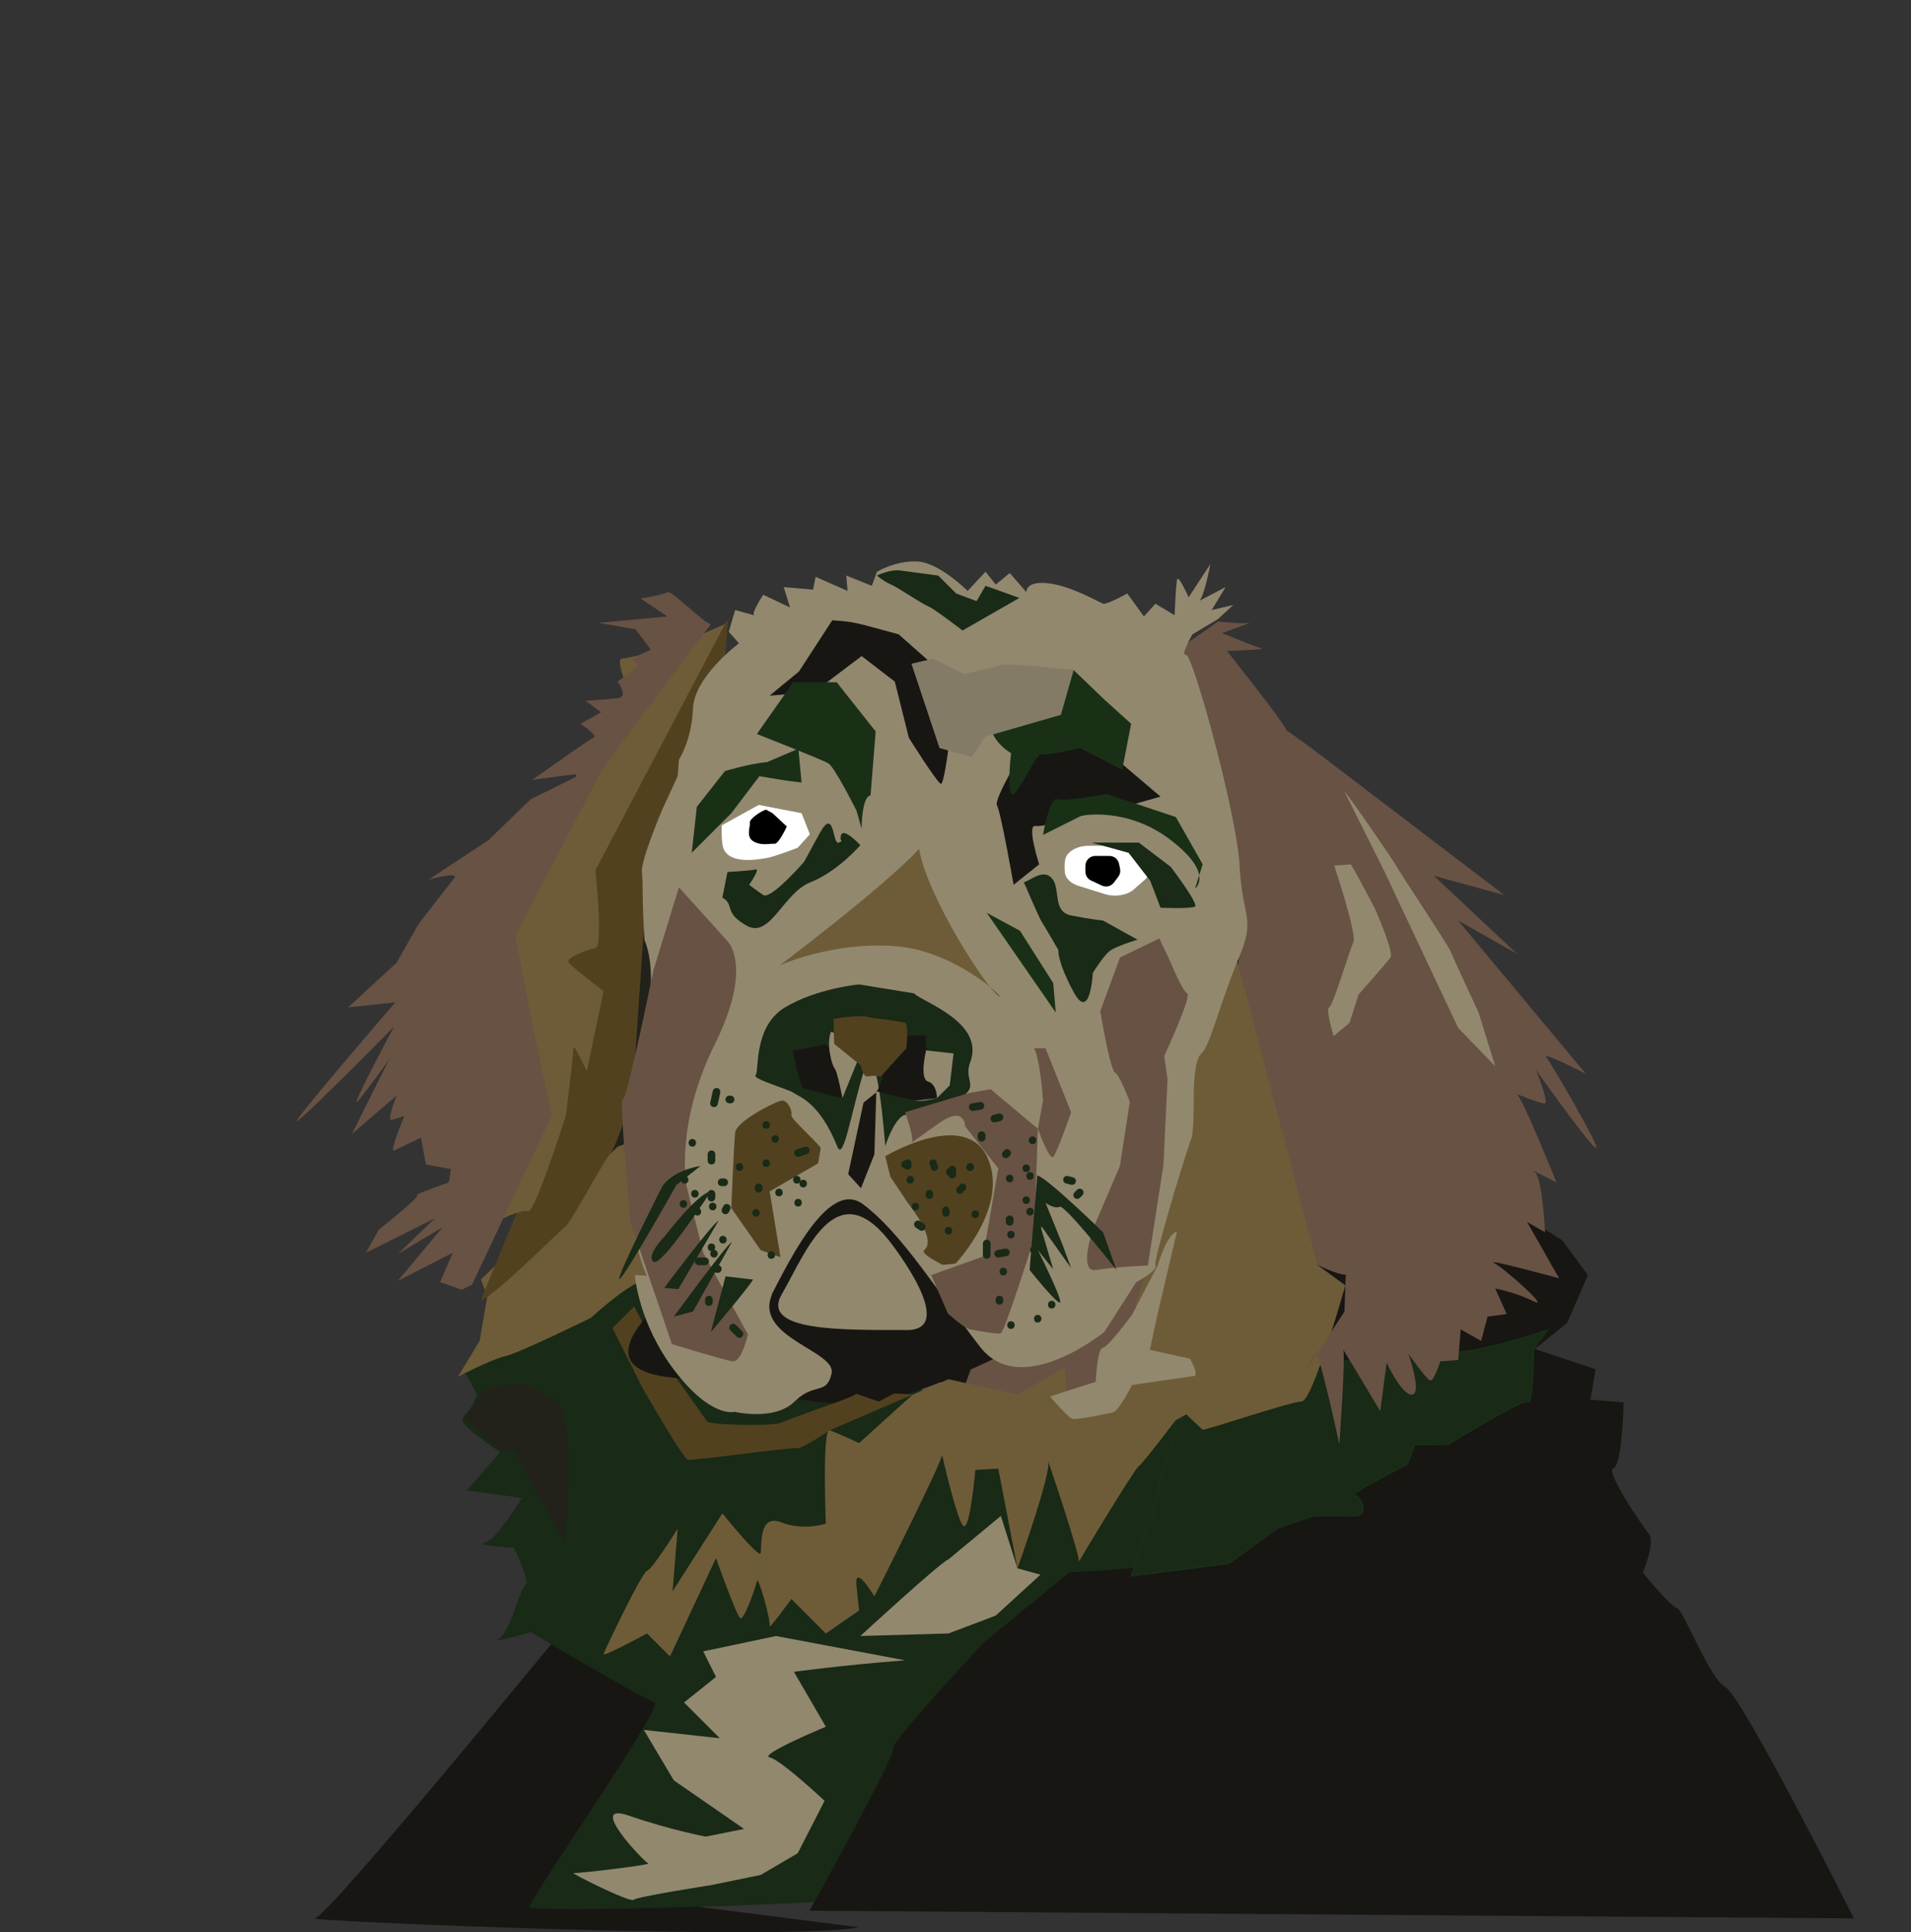 <svg xmlns="http://www.w3.org/2000/svg" id="Mobbellines" viewBox="0 0 1496 1512.33"><rect x="0" y="0" width="1496" height="1512.33" fill="#333333" stroke="none"/><polygon points="742 1028 717.5 1038.5 724.5 1077.5 784.5 1110.5 846.5 1081.5 888.5 1020.5 905.5 990.5 733.5 1026.5 742 1028" fill="#22221b"></polygon><polygon points="440.19 954.5 518.5 928.5 584.5 724.5 518.5 633.5 440.19 954.5" fill="#22221b"></polygon><path d="M672.5,1508.5c-57,11-437-5-426-7s191-222,191-222l75,52s14,51,10,53-92,93-92,93l242,31Z" fill="#171613"></path><path d="M651.5,1487.5c-18,3-236,10-237,5s106-158,98-160-97-55-97-55c0,0-34,10-25,5s17-41,21-42-9-29-9-29c0,0-32-2-23-4s29-35,29-35l-43-6,26-30s-34-22-29-26,11-19,11-19l-10.5-19.5,138-80,32,63s42.5,48.5,47,47,89.5-42.5,89.5-42.5l86,4,239,61-191,308-152,55Z" fill="#192a17"></path><path d="M964.5,737l-47,134s-13,153-16,157-13,26-5,28,26,7,26,7c0,0,0,151-3,158s-82,10-82,10l-67,55s-74,79-71,83-65,126-65,126l816,6s-87-173-100-180-33-61-38-62-27-28-27-28c0,0,10-24,5-30s-35-50-28-52,8-51,8-51l-26-2,4-24-48-16,26-21,16-37-20-27-24-15s-237-213-234-219Z" fill="#171613" stroke="#171613" stroke-miterlimit="10"></path><path d="M505.5,1003.5c-7-5-43,28-43,28,0,0-57,28-67,30s-37,16-37,16l17-28,6-35-5-13,107-104,25-9,3,99-6,16Z" fill="#6e5c38"></path><path d="M677,1076l-75-16-22-48s-131-199,26.5-14.5,359.5-188.5,355.5-32.5-53.49,140.61-58,143c-34.54,18.28-229.3-30.66-227-32Z" fill="#685244"></path><path d="M570,1081c6,2,30,10,37,11s52,11,81,5c38.99-8.07,91-34,91-34l-34-45-71.5-86.5-96.5,29.5-7,120Z" fill="#171613"></path><path d="M971.5,737.5l-16,118s-9,61,16,91,76,53,82,51,38-37,38-37c0,0,22-46,1-63s-77-90-65-103,22-54,22-54l-27-73,15,8-10-20,13,2-25-39-26-54s20,13,17,6-46-61-46-61c0,0,31-1,27-2s-31-12-31-12c0,0,26-9,21-8s-24-1-24-1l-30,21,48,230Z" fill="#685244"></path><path d="M376.43,1017.5c10.19-2,61.13-54,65.76-57s31.49-54,35.2-57,16.67-41,17.6-47,12.97-190,12.97-190l58.35-135,3.7-47-194.5,263s59.28,129,57.42,133-56.5,137-56.5,137Z" fill="#52411f"></path><path d="M479.5,1039.5l23,46s32,56,36,57,81-10,85-9,26-14,26-14l65-28s-41-3-45,0-52,19-58,22-56,2-58-1-39-55-39-55l-18-35-17,17Z" fill="#52411f"></path><path d="M567.5,488.5l-101.33,192.5s6.17,60.12,0,61.06-24.01,7.94-21.09,11.44,27.4,22.25,27.4,22.25l-13.1,62.75s-10.75-23.5-10.57-18-5.82,52.5-5.82,52.5c0,0-24.41,77.2-29.7,75.1s-25.94,8.65-25.94,8.65l35.04-104.25-31.05-104.5,18.95-62.88,38.51-65.62s5.18-28.5,5.68-28,30.27-25.25,30.27-25.25l-15.27-17.75,25-2s-13.72-30.5-7.61-31,33.11-7.5,33.61-7,47-20,47-20Z" fill="#6e5c38"></path><path d="M1200.5,1056s-.64,44-4.07,41-62.85,33.5-62.85,33.5c0,0-26.3,.5-25.94,0s-6.06,15.58-6.06,15.58c0,0-46.58,23.92-41.58,23.92s13.25,17-.38,16.5-31.79,.01-31.79,.01l-27.83,9.49-37.94,27.68-76.56,9.82s15.76-46.5,16.63-47,9.87-48.5,12.87-49.5,5-25,5-25c0,0,34.12-13.19,42.06-13.09s84.86-32.84,89.9-33.37,71.21-18.53,80.62-9.53,78.81-15,78.81-15l-10.89,15Z" fill="#192a17" stroke="#193017" stroke-miterlimit="10"></path><path d="M648.99,928.02s-303.56,169.98-66.78,149.48l236.78-20.5-132.5-128.98h-37.51Z" fill="#171613"></path><path d="M1031.19,990l22.01,16.04s-25.5,90.96-34.35,90.96-75.85,23-77.35,22-28.5-27-28.5-27c0,0-25-72-24.5-71.5s31.05-86.5,31.78-90.5,9.58-77.5,9.58-77.5l34.64-115.5,66.69,253Z" fill="#6e5c38"></path><polygon points="639 1050.5 648.99 1083.66 688 1097 724.5 1077.5 754 1088.01 770.63 1042.5 735.11 1006.04 733.5 1047.54 639 1050.5" fill="#171613"></polygon><path d="M675.5,942.5c31,23,60,71,92,112s97-12,97-12l25-39s17-9,15-13,26-95,28-99,2-28,2-28c0,0-1-33,6-39s15-41,29-74,3-31,1-72-37-167-42-166,5-16,5-16l20-12,12-11-17,4,11-18s-25,13-21,11,9-29,9-29l-17,26s-8-18-9-14-2,28-2,28l-15-9-9,10-13-18s-16,9-19,8-25-14-43-16-17,7-17,7l-13-15-11,9-8-10-14,15s-22-22-39-23-32,8-32,8l-4,11-20-8,1,12-25-11-2,10-23-2,5,16-21-10s-10,15-7,16-15-4-15-4l-5,17,8,9s-35,26-36,51-11,40-11,40l-1,13-12,26s-17,40-16,49,0,21,2,53c17,41-14,123-14,123,0,0,1,43,6,101s49,94,49,94c0,0,31,10,47-18s52-116,83-93Z" fill="#92886e"></path><path d="M627.5,636.5l-33.5-6.5-29,16s-.55,13.83,1.5,18.5c5.5,12.5,28,8,34,7s24-8,24-8l9.5-10.5-6.5-16.5Z" fill="#fff"></path><path d="M833.78,673.1c-.52,3.28-.45,6.72-.18,9.67,.42,4.58,4.51,8.64,10.7,10.58l20.71,6.48c7.95,2.49,17.41,.91,22.7-3.78l8.52-7.55c3.21-2.84,4.44-6.47,3.4-9.97l-1.94-6.5c-1.74-5.83-9.37-10.03-18.24-10.03h-27.18c-9.48,0-17.49,4.78-18.49,11.1Z" fill="#fff"></path><path d="M908.5,623.5l-53-45s-51-1-52,3-26,44-23,49,13,62,13,62l20-16s-10-31-3-30,36-8,36-8l35.5-7.5,26.5-7.5Z" fill="#171613"></path><path d="M715.5,777.5c7,7,55.77,22.61,44,54-6,16,11,19-15,32s-20,9-35,9c-8.6,0-16.5,24.5-16.5,24.5,0,0-6.5-91.5-16.5-59.5s-16.12,72.21-21,60c-14-35-30-39-34-42s-33-11-30-14-2-38,23-53,58-18,58-18l43,7Z" fill="#192a17"></path><path d="M866.5,621.5l54,18,21,37-6,19s15.5-11.5-19-38-70-19-70-19l-30,15s5-30,11-28,39-4,39-4Z" fill="#193017"></path><polygon points="676 863 664 919 674 930 684.5 903.5 686 855 676 863" fill="#171613"></polygon><path d="M977.5,556.5c3-6,53,32,53,32l46,35,101,77-55-15,65,61-46-26,100,120s-35-18-31-13,42,70,39,71-47-61-47-61c0,0,10,25,7,26s-26-9-22-7,31,69,31,69c0,0-23-12-17-8s8,47,8,47l-14-8,25,44s-59-16-51-12,45,37,31,30-30-10-30-10l9,20-15,2-5,19-16-9-2,24-14,1s-5,16-8,15-17-21-17-21c0,0,11,31,3,32s-20-25-20-25l-5,38s-31-52-29-48-3,74-3,74c0,0-16-75-19-71s-11,19-11,19l34-52,1-29s-79-435-76-441Z" fill="#685244"></path><path d="M646.5,817.5l-26,5s6,28,8,29,31,8,31,8c0,0,12-29,8-28s-21-14-21-14Z" fill="#171613"></path><path d="M709.5,820.5l37,4-3,25-10,10s-11,3-17,2-25-18-19-19,12-22,12-22Z" fill="#92886e"></path><path d="M651,1075c-4,17.5-13.23,6.5-29,22s-47,8-47,8c0,0-17.95,5.5-46.73-32s-31.27-75-31.27-75c0,0,111.02,5.78,107,16-13,33,51,43.5,47,61Z" fill="#92886e"></path><path d="M758.5,855.5l17-3,37,31-3,86s-23,73-26,74-19-2-24-3-17.5-12.5-17.5-12.5l-13-30,40.5-14.5,12-69-26-33s0-17-21-2-24,17-21,15-5-24-5-24l50-15Z" fill="#685244"></path><path d="M719.5,664.5c6.5,37.5,52.5,108.5,62,115s-31.5-35.5-81-39-90,15-90,15c0,0,80.5-60.5,109-91Z" fill="#6e5c38"></path><path d="M651.5,485.5c17.99,1.2,17.79,1.75,52,11l34,30,7,43s-5,45-8,44-25-36-25-36l-11-44-26-20-37,28-35,3,23-19,26-40Z" fill="#171613"></path><path d="M681.5,622.5l4-50-30.5-38.5h-34l-28.5,40.5s51,20,56,23,22,37,22,37l4,14s0-25,7-26Z" fill="#193017"></path><path d="M531.5,694.5l3.17,3.51,33.83,37.49s22.5,18.5-9,82-22,111-22,111l13,52,35,64s-5,22-12,21-47.5-13.5-47.5-13.5l-32.5-95.5s-9-98-6-96,24-101,24-101l20-65Z" fill="#685244"></path><path d="M578.5,486.5l-13-7,13,7Z" fill="#ccc"></path><path d="M642.5,898.5c-4-6-24-23-23-26s-3-12-8-11-35,16-36,25-3,59-3,59l23,33,15.5,5.5-8.5-51.5,38-22,2-12Z" fill="#52411f"></path><path d="M920,1112s-24.5,32.5-28.5,35.5-49,78-47,75-27-88-24-79-24,84-24,84l-15-78-18,1s-4,46-9,44-18-60-17-56-53,111-53,111c0,0-16-27-14-8l2,19h0l-26,18-27-27s-18,25-17,21-9-40-10-35-10,31-13,29-19-47-19-47l-36,77-18-18s-35,19-34,16,30-64,34-65,24-33,24-33l-4,49,39-61s29,36,30,31-2-31,16-24,35,1,35,1c0,0-3-75,3-73s23,10,23,10l42-38,28-12,54,12,37-21s1,35,8,34,28-5,27-9,17-21,17-21l43-12,8,41s-17,8-16.5,8.5Z" fill="#6e5c38"></path><path d="M435.5,1096.5c13,13,9,73,9,73l-2,39-40-73h-11l-29-26,18-22s22-6,32-3,23,12,23,12Z" fill="#22221b"></path><path d="M1052.5,619.5c4,4,39,55,41,59s40,61,42,66,22,48,22,48l13,42-29-30-58-123-31-62Z" fill="#92886e"></path><path d="M1057.5,676.5c5,8,19,35,19,35,0,0,15,34,12,38s-25,29-25,29l-7,22-12.5,10.5s-6.5-21.5-3.5-22.5,16-45,19-51-15-60-15-60l13-1Z" fill="#92886e"></path><path d="M907.56,734.5l-30.83,15-15.41,42s7.71,46,11.56,48,11.56,23,11.56,23l-7.71,50-20.55,48s-12.85,36,1.93,33.5,40.46-3.5,40.46-3.5l12.2-78.5,3.21-67.5-2.57-18s21.84-47,17.98-49-12.85-24-12.85-24l-8.99-19Z" fill="#685244"></path><path d="M801.5,690.5c5-1,15-11,22-3s0,26,15,29,25,4,25,4l27,15s-17,5-22,9-13,17-13,17c0,0-2,39-15,15s-12-33-12-33c0,0-11-19-13-22s-14-31-14-31Z" fill="#192a17"></path><path d="M565.5,702.5c10,6,.5,11.5,19,22s28.5-25.5,50-34,39-29,39-29c0,0-13-14-15-8s3,4-2,6-3-29-15-7l-12,22s-26,30-32,26-11-8-11-8c0,0,9-13,5-12s-22,2-22,2l-4,20Z" fill="#192a17"></path><path d="M878.5,602.5l7-36-21-19-24-23-46,2s-15,14-19,33,16,30,16,30c0,0-5,42,4,30s16-30,20-29,30-5,30-5l33,17Z" fill="#193017"></path><polygon points="772.5 714.5 798.5 728.5 824.5 769.5 826.5 792.5 808.5 766.5 772.5 714.5" fill="#193017"></polygon><path d="M809.5,820.5c5,9,7,41,7,41l-4,22s9,25,12,22,14-35,14-35l-20-50h-9Z" fill="#685244"></path><path d="M725,822s-5.5,22.5,1.5,24.5,7,13,7,13l-17,2s-34-8-30.5-7.5,12.5-43.5,12.5-43.5h26l.5,11.5Z" fill="#171613"></path><path d="M650.5,807.5c-4,10,1,27,3,29s6,23,6,23l17-42-26-10Z" fill="#92886e"></path><path d="M681.5,796.5c-7-3-29,1-29,1l.5,19.5,21,17s1.5,9.5,5.5,8.5,10,0,10,0l20-22s2-19-1-20-27-4-27-4Z" fill="#52411f"></path><path d="M812,920c7.5,1.5,51.5,44.5,51.5,44.5l10.5,29.5s-40.5-51.5-44.5-49.5-11-3-11-3l13,32,7,19-24.5-34.5,10.5,35.5-12-15s21,42,17,41-23.5-25.5-23.5-25.5l6-74Z" fill="#192a17"></path><path d="M548.5,912.5c-23,4-30,16-30,16,0,0-37,73-33.5,72.5s44.5-73.5,44.5-73.5l19-15Z" fill="#192a17"></path><path d="M556.5,932.5c-10,1-36,35-36,35,0,0-15,15-9,20s45-55,45-55Z" fill="#192a17"></path><path d="M562.5,955.5c-4,1-42.5,52.5-42.5,52.5l11,1,31.5-53.5Z" fill="#192a17"></path><path d="M573,972c-5,3-45.5,58.5-45.5,58.5l15-4,30.5-54.5Z" fill="#192a17"></path><path d="M589.5,1001.5c-4,7-33,41-33,41l11.5-43.5,21.5,2.5Z" fill="#192a17"></path><path d="M742.5,1220.5c-6,2-69,60-69,60l69-2,37-14,35-32-18-5-13-41-41,34Z" fill="#92886e"></path><path d="M708.5,1299.5c-51,4-87,9-87,9l25,43s-53,22-44,24,43,34,43,34l-21,41-29,17-39,8s-58,9-60.5,11.5-50.5-21.5-47-21,61.5-6.5,58.5-7.5-49-49-15.5-37.5,60.5,16.5,60.5,16.5l30-6-55-38-23.5-39.5,59.5,6.5-28-28,25-20-10-20,57-12,101,19Z" fill="#92886e"></path><path d="M600.5,596.5c-13,1-33,7-33,7l-22,28-4,36,31-31,22-29s17,3,25,4l8,1-2.5-26.5-24.5,10.5Z" fill="#193017"></path><path d="M854.5,659.5h37l25,19s22,29,19,31-27,1-27,1l-8-21-17-22-29-8Z" fill="#192a17"></path><path d="M599.74,633.7c-3.47,.73-13.31,7.32-12.73,10.25s-3.47,10.98,2.89,14.64,13.31,1.46,16.49,1.83,9.55-13.54,9.55-13.54l-10.99-10.25-5.21-2.93Z"></path><path d="M849.78,676.77c-.22,2.01-.19,4.12-.07,5.92,.17,2.81,1.85,5.3,4.4,6.49l8.51,3.97c3.27,1.52,7.16,.56,9.33-2.32l3.5-4.63c1.32-1.74,1.83-3.97,1.4-6.11l-.8-3.99c-.71-3.57-3.85-6.15-7.5-6.15h-11.17c-3.9,0-7.19,2.93-7.6,6.8Z"></path><path d="M730.5,515.5l24,12s24-5,29-7,57,4,57,4l-10,35-59,17-11,16-25-7-22-66,17-4Z" fill="#847b66"></path><path d="M748,989s42.5-44.5,25-83-80-1-80-1l4,16,14,21s23,28,12.5,36.5c-3.48,2.81,14.5,11.5,14.5,11.5l10-1Z" fill="#52411f"></path><path d="M686.5,450.5s10-5,18-4,30,4,30,4l14,14,16,6,7-12,26.5,9.5-44.5,25.5s-22-17-27-19-24-15-29-17-11-7-11-7Z" fill="#192a17"></path><path d="M921.35,964l-15.14,64.5-6.06,28,31.5,7s7.27,13,3.03,13.5-48.46,7-48.46,7c0,0-10.3,20.5-15.14,21.5s-27.87,6-31.5,5-17.57-17.5-17.57-17.5l35.74-11.5s1.21-26,5.45-26.5,23.02-26,23.02-26l20.07-38.5s7.19-25,15.06-26.5Z" fill="#92886e"></path><path d="M556.5,488.5c-6-1-31-27-34-25s-21,5-21,5l21,14-54,5,29,5,12,16-15,7,5,6-16,12s9,12,0,13-25,2-25,2l12,9-16,9s14,9,10,11-21,14-21,14l-27,19s40-6,37-4-38,19-38,19l-33,32-47,31s25-7,20-1-28,36-28,36l-17,30-38,35,37-4s-82,95-77,93,76-74,76-74c0,0-37,69-28,58s24-32,24-32l-29,58,35-30s-8,20-4,19,10-3,10-3c0,0-12,29-8,27s21-10,21-10l4,21,19.5,3.5-3,19s48.5-31.5,44.5-29.5-14,9-22,13-49,17-46,18-30,27-30,27l-10,18,54-27-29,28,35-21-35,42,43-22-10,23,17,6,8-4,62.5-132.5-15.5-73.5-13-67s65-125,68-130,85-114,85-114Z" fill="#685244"></path><path d="M696,971c1.86,2.35,55,70,14,70-52.09,0-114.68,.96-98-28,19-33,42-95,84-42Z" fill="#92886e"></path><path d="M731.54,916.42c3.86,0,3.87-6,0-6s-3.87,6,0,6h0Z" fill="#192a17"></path><path d="M743.51,920.41c3.86,0,3.87-6,0-6s-3.87,6,0,6h0Z" fill="#192a17"></path><path d="M759.47,916.42c3.86,0,3.87-6,0-6s-3.87,6,0,6h0Z" fill="#192a17"></path><path d="M753.49,932.38c3.86,0,3.87-6,0-6s-3.87,6,0,6h0Z" fill="#192a17"></path><path d="M740.52,950.34c3.86,0,3.87-6,0-6s-3.87,6,0,6h0Z" fill="#192a17"></path><path d="M727.55,938.37c3.86,0,3.87-6,0-6s-3.87,6,0,6h0Z" fill="#192a17"></path><path d="M710.59,913.43c3.86,0,3.87-6,0-6s-3.87,6,0,6h0Z" fill="#192a17"></path><path d="M727.55,937.37c3.86,0,3.87-6,0-6s-3.87,6,0,6h0Z" fill="#192a17"></path><path d="M740.52,952.34c3.86,0,3.87-6,0-6s-3.87,6,0,6h0Z" fill="#192a17"></path><path d="M751.49,934.38c3.86,0,3.87-6,0-6s-3.87,6,0,6h0Z" fill="#192a17"></path><path d="M759.47,916.42c3.86,0,3.87-6,0-6s-3.87,6,0,6h0Z" fill="#192a17"></path><path d="M742.5,915.42v3.99c0,.77,.33,1.58,.88,2.12,.27,.29,.59,.5,.97,.62,.36,.19,.74,.27,1.16,.26,.78-.03,1.58-.29,2.12-.88s.88-1.31,.88-2.12v-3.99c0-.77-.33-1.58-.88-2.12-.27-.29-.59-.5-.97-.62-.36-.19-.74-.27-1.16-.26-.78,.03-1.58,.29-2.12,.88s-.88,1.31-.88,2.12h0Z" fill="#192a17"></path><path d="M730.54,913.43c3.86,0,3.87-6,0-6s-3.87,6,0,6h0Z" fill="#192a17"></path><path d="M707.08,914.02l2,1c.34,.22,.72,.34,1.12,.36,.4,.09,.8,.07,1.2-.05,.39-.09,.73-.27,1.02-.54,.33-.21,.58-.49,.77-.84l.3-.72c.14-.53,.14-1.06,0-1.6l-.3-.72c-.27-.45-.63-.81-1.08-1.08l-2-1c-.34-.22-.72-.34-1.12-.36-.4-.09-.8-.07-1.2,.05-.39,.09-.73,.27-1.02,.54-.33,.21-.58,.49-.77,.84l-.3,.72c-.14,.53-.14,1.06,0,1.6l.3,.72c.27,.45,.63,.81,1.08,1.08h0Z" fill="#192a17"></path><path d="M742.51,966.3c3.86,0,3.87-6,0-6s-3.87,6,0,6h0Z" fill="#192a17"></path><path d="M763.46,953.33c3.86,0,3.87-6,0-6s-3.87,6,0,6h0Z" fill="#192a17"></path><path d="M606.84,894.47c3.86,0,3.87-6,0-6s-3.87,6,0,6h0Z" fill="#192a17"></path><path d="M599.85,883.5c3.86,0,3.87-6,0-6s-3.87,6,0,6h0Z" fill="#192a17"></path><path d="M629.98,897.56c-2,.67-3.99,1.33-5.99,2-.74,.25-1.39,.69-1.79,1.38-.38,.64-.54,1.59-.3,2.31s.68,1.43,1.38,1.79,1.54,.56,2.31,.3c2-.67,3.99-1.33,5.99-2,.74-.25,1.39-.69,1.79-1.38,.38-.64,.54-1.59,.3-2.31s-.68-1.43-1.38-1.79-1.54-.56-2.31-.3h0Z" fill="#192a17"></path><path d="M599.85,913.43c3.86,0,3.87-6,0-6s-3.87,6,0,6h0Z" fill="#192a17"></path><path d="M590.87,929.38v1c-.02,.41,.07,.8,.26,1.16,.12,.37,.33,.69,.62,.97,.27,.29,.59,.5,.97,.62,.36,.19,.74,.27,1.16,.26l.8-.11c.51-.14,.95-.4,1.32-.77l.47-.61c.27-.47,.41-.97,.41-1.51v-1c.02-.41-.07-.8-.26-1.16-.12-.37-.33-.69-.62-.97-.27-.29-.59-.5-.97-.62-.36-.19-.74-.27-1.16-.26l-.8,.11c-.51,.14-.95,.4-1.32,.77l-.47,.61c-.27,.47-.41,.97-.41,1.51h0Z" fill="#192a17"></path><path d="M591.87,952.34c3.86,0,3.87-6,0-6s-3.87,6,0,6h0Z" fill="#192a17"></path><path d="M578.9,916.42c3.86,0,3.87-6,0-6s-3.87,6,0,6h0Z" fill="#192a17"></path><path d="M609.83,936.37c3.86,0,3.87-6,0-6s-3.87,6,0,6h0Z" fill="#192a17"></path><path d="M623.79,926.4c3.86,0,3.87-6,0-6s-3.87,6,0,6h0Z" fill="#192a17"></path><path d="M624.79,944.35c3.86,0,3.87-6,0-6s-3.87,6,0,6h0Z" fill="#192a17"></path><path d="M716.57,947.35c3.86,0,3.87-6,0-6s-3.87,6,0,6h0Z" fill="#192a17"></path><path d="M723.08,957.72l-2.99-2c-.34-.22-.72-.34-1.12-.36-.4-.09-.8-.07-1.2,.05-.39,.09-.73,.27-1.02,.54-.33,.21-.58,.49-.77,.84l-.3,.72c-.14,.53-.14,1.06,0,1.6l.3,.72c.27,.45,.63,.81,1.08,1.08l2.99,2c.34,.22,.72,.34,1.12,.36,.4,.09,.8,.07,1.2-.05,.39-.09,.73-.27,1.02-.54,.33-.21,.58-.49,.77-.84l.3-.72c.14-.53,.14-1.06,0-1.6l-.3-.72c-.27-.45-.63-.81-1.08-1.08h0Z" fill="#192a17"></path><path d="M712.58,926.4c3.86,0,3.87-6,0-6s-3.87,6,0,6h0Z" fill="#192a17"></path><path d="M789.53,905.57l1-1c.29-.27,.5-.59,.62-.97,.19-.36,.27-.74,.26-1.16,.02-.41-.07-.8-.26-1.16-.12-.37-.33-.69-.62-.97l-.61-.47c-.47-.27-.97-.41-1.51-.41l-.8,.11c-.51,.14-.95,.4-1.32,.77l-1,1c-.29,.27-.5,.59-.62,.97-.19,.36-.27,.74-.26,1.16-.02,.41,.07,.8,.26,1.16,.12,.37,.33,.69,.62,.97l.61,.47c.47,.27,.97,.41,1.51,.41l.8-.11c.51-.14,.95-.4,1.32-.77h0Z" fill="#192a17"></path><path d="M808.35,895.47c3.86,0,3.87-6,0-6s-3.87,6,0,6h0Z" fill="#192a17"></path><path d="M803.37,942.36c3.86,0,3.87-6,0-6s-3.87,6,0,6h0Z" fill="#192a17"></path><path d="M787.4,954.32v2c-.02,.41,.07,.8,.26,1.16,.12,.37,.33,.69,.62,.97,.27,.29,.59,.5,.97,.62,.36,.19,.74,.27,1.16,.26l.8-.11c.51-.14,.95-.4,1.32-.77l.47-.61c.27-.47,.41-.97,.41-1.51v-2c.02-.41-.07-.8-.26-1.16-.12-.37-.33-.69-.62-.97-.27-.29-.59-.5-.97-.62-.36-.19-.74-.27-1.16-.26l-.8,.11c-.51,.14-.95,.4-1.32,.77l-.47,.61c-.27,.47-.41,.97-.41,1.51h0Z" fill="#192a17"></path><path d="M791.4,969.3c3.86,0,3.87-6,0-6s-3.87,6,0,6h0Z" fill="#192a17"></path><path d="M786.61,977.37c-2,.33-3.99,.67-5.99,1-.7,.12-1.45,.79-1.79,1.38-.38,.64-.54,1.59-.3,2.31s.68,1.43,1.38,1.79l.72,.3c.53,.14,1.06,.14,1.6,0,2-.33,3.99-.67,5.99-1,.7-.12,1.45-.79,1.79-1.38,.38-.64,.54-1.59,.3-2.31s-.68-1.43-1.38-1.79l-.72-.3c-.53-.14-1.06-.14-1.6,0h0Z" fill="#192a17"></path><path d="M775.44,982.26v-8.98c0-1.57-1.38-3.07-3-3s-3,1.32-3,3v8.98c0,1.57,1.38,3.07,3,3s3-1.32,3-3h0Z" fill="#192a17"></path><path d="M790.4,925.4c3.86,0,3.87-6,0-6s-3.87,6,0,6h0Z" fill="#192a17"></path><path d="M806.36,923.4c3.86,0,3.87-6,0-6s-3.87,6,0,6h0Z" fill="#192a17"></path><path d="M803.37,917.42c3.86,0,3.87-6,0-6s-3.87,6,0,6h0Z" fill="#192a17"></path><path d="M781.62,871.62l-3.99,1c-.72,.18-1.42,.74-1.79,1.38-.22,.34-.34,.72-.36,1.12-.09,.4-.07,.8,.05,1.2,.23,.73,.68,1.43,1.38,1.79s1.51,.5,2.31,.3l3.99-1c.72-.18,1.42-.74,1.79-1.38,.22-.34,.34-.72,.36-1.12,.09-.4,.07-.8-.05-1.2-.23-.73-.68-1.43-1.38-1.79s-1.51-.5-2.31-.3h0Z" fill="#192a17"></path><path d="M771.45,890.48v-2c.02-.41-.07-.8-.26-1.16-.12-.37-.33-.69-.62-.97-.27-.29-.59-.5-.97-.62-.36-.19-.74-.27-1.16-.26l-.8,.11c-.51,.14-.95,.4-1.32,.77l-.47,.61c-.27,.47-.41,.97-.41,1.51v2c-.02,.41,.07,.8,.26,1.16,.12,.37,.33,.69,.62,.97,.27,.29,.59,.5,.97,.62,.36,.19,.74,.27,1.16,.26l.8-.11c.51-.14,.95-.4,1.32-.77l.47-.61c.27-.47,.41-.97,.41-1.51h0Z" fill="#192a17"></path><path d="M766.65,862.64l-5.99,1c-.7,.12-1.45,.79-1.79,1.38-.38,.64-.54,1.59-.3,2.31s.68,1.43,1.38,1.79l.72,.3c.53,.14,1.06,.14,1.6,0l5.99-1c.7-.12,1.45-.79,1.79-1.38,.38-.64,.54-1.59,.3-2.31s-.68-1.43-1.38-1.79l-.72-.3c-.53-.14-1.06-.14-1.6,0h0Z" fill="#192a17"></path><path d="M571.92,857.55h-1c-.41-.02-.8,.07-1.16,.26-.37,.12-.69,.33-.97,.62-.29,.27-.5,.59-.62,.97-.19,.36-.27,.74-.26,1.16l.11,.8c.14,.51,.4,.95,.77,1.32l.61,.47c.47,.27,.97,.41,1.51,.41h1c.41,.02,.8-.07,1.16-.26,.37-.12,.69-.33,.97-.62,.29-.27,.5-.59,.62-.97,.19-.36,.27-.74,.26-1.16l-.11-.8c-.14-.51-.4-.95-.77-1.32l-.61-.47c-.47-.27-.97-.41-1.51-.41h0Z" fill="#192a17"></path><path d="M558.05,853.76c-.67,2.99-1.33,5.99-2,8.98-.34,1.53,.46,3.32,2.1,3.69,1.52,.35,3.33-.46,3.69-2.1,.67-2.99,1.33-5.99,2-8.98,.34-1.53-.46-3.32-2.1-3.69-1.52-.35-3.33,.46-3.69,2.1h0Z" fill="#192a17"></path><path d="M553.95,903.45v4.99c0,.77,.33,1.58,.88,2.12s1.37,.91,2.12,.88,1.58-.29,2.12-.88,.88-1.31,.88-2.12v-4.99c0-.77-.33-1.58-.88-2.12s-1.37-.91-2.12-.88-1.58,.29-2.12,.88-.88,1.31-.88,2.12h0Z" fill="#192a17"></path><path d="M553.95,934.37v2.99c-.02,.41,.07,.8,.26,1.16,.12,.37,.33,.69,.62,.97,.27,.29,.59,.5,.97,.62,.36,.19,.74,.27,1.16,.26l.8-.11c.51-.14,.95-.4,1.32-.77,.54-.59,.88-1.31,.88-2.12v-2.99c.02-.41-.07-.8-.26-1.16-.12-.37-.33-.69-.62-.97-.27-.29-.59-.5-.97-.62-.36-.19-.74-.27-1.16-.26l-.8,.11c-.51,.14-.95,.4-1.32,.77-.54,.59-.88,1.31-.88,2.12h0Z" fill="#192a17"></path><path d="M557.95,947.35c3.86,0,3.87-6,0-6s-3.87,6,0,6h0Z" fill="#192a17"></path><path d="M556.95,979.27c3.86,0,3.87-6,0-6s-3.87,6,0,6h0Z" fill="#192a17"></path><path d="M558.95,984.26c3.86,0,3.87-6,0-6s-3.87,6,0,6h0Z" fill="#192a17"></path><path d="M565.93,973.29c3.86,0,3.87-6,0-6s-3.87,6,0,6h0Z" fill="#192a17"></path><path d="M570.52,948.85l1-2c.22-.34,.34-.72,.36-1.12,.09-.4,.07-.8-.05-1.2-.09-.39-.27-.73-.54-1.02-.21-.33-.49-.58-.84-.77l-.72-.3c-.53-.14-1.06-.14-1.6,0l-.72,.3c-.45,.27-.81,.63-1.08,1.08l-1,2c-.22,.34-.34,.72-.36,1.12-.09,.4-.07,.8,.05,1.2,.09,.39,.27,.73,.54,1.02,.21,.33,.49,.58,.84,.77l.72,.3c.53,.14,1.06,.14,1.6,0l.72-.3c.45-.27,.81-.63,1.08-1.08h0Z" fill="#192a17"></path><path d="M566.93,922.39h-2c-.41-.02-.8,.07-1.16,.26-.37,.12-.69,.33-.97,.62-.29,.27-.5,.59-.62,.97-.19,.36-.27,.74-.26,1.16l.11,.8c.14,.51,.4,.95,.77,1.32l.61,.47c.47,.27,.97,.41,1.51,.41h2c.41,.02,.8-.07,1.16-.26,.37-.12,.69-.33,.97-.62,.29-.27,.5-.59,.62-.97,.19-.36,.27-.74,.26-1.16l-.11-.8c-.14-.51-.4-.95-.77-1.32l-.61-.47c-.47-.27-.97-.41-1.51-.41h0Z" fill="#192a17"></path><path d="M536,926.4c3.86,0,3.87-6,0-6s-3.87,6,0,6h0Z" fill="#192a17"></path><path d="M541.99,897.47c3.86,0,3.87-6,0-6s-3.87,6,0,6h0Z" fill="#192a17"></path><path d="M543.98,937.37c3.86,0,3.87-6,0-6s-3.87,6,0,6h0Z" fill="#192a17"></path><path d="M535.01,945.35c3.86,0,3.87-6,0-6s-3.87,6,0,6h0Z" fill="#192a17"></path><path d="M785.41,998.23c3.86,0,3.87-6,0-6s-3.87,6,0,6h0Z" fill="#192a17"></path><path d="M812.35,963.31c3.86,0,3.87-6,0-6s-3.87,6,0,6h0Z" fill="#192a17"></path><path d="M834.49,926.29l3.99,1c.77,.19,1.62,.1,2.31-.3,.35-.19,.63-.45,.84-.77,.27-.29,.44-.63,.54-1.02,.17-.77,.14-1.63-.3-2.31s-1.03-1.19-1.79-1.38l-3.99-1c-.77-.19-1.62-.1-2.31,.3-.35,.19-.63,.45-.84,.77-.27,.29-.44,.63-.54,1.02-.17,.77-.14,1.63,.3,2.31s1.03,1.19,1.79,1.38h0Z" fill="#192a17"></path><path d="M843.15,931.25c-.67,.67-1.33,1.33-2,2-.29,.27-.5,.59-.62,.97-.19,.36-.27,.74-.26,1.16-.02,.41,.07,.8,.26,1.16,.12,.37,.33,.69,.62,.97l.61,.47c.47,.27,.97,.41,1.51,.41l.8-.11c.51-.14,.95-.4,1.32-.77,.67-.67,1.33-1.33,2-2,.29-.27,.5-.59,.62-.97,.19-.36,.27-.74,.26-1.16,.02-.41-.07-.8-.26-1.16-.12-.37-.33-.69-.62-.97l-.61-.47c-.47-.27-.97-.41-1.51-.41l-.8,.11c-.51,.14-.95,.4-1.32,.77h0Z" fill="#192a17"></path><path d="M806.36,951.34c3.86,0,3.87-6,0-6s-3.87,6,0,6h0Z" fill="#192a17"></path><path d="M809.35,981.27c3.86,0,3.87-6,0-6s-3.87,6,0,6h0Z" fill="#192a17"></path><path d="M546.98,990.25c1.66,0,3.33,0,4.99,0,.77,0,1.58-.33,2.12-.88s.91-1.37,.88-2.12-.29-1.58-.88-2.12-1.31-.88-2.12-.88c-1.66,0-3.33,0-4.99,0-.77,0-1.58,.33-2.12,.88s-.91,1.37-.88,2.12,.29,1.58,.88,2.12,1.31,.88,2.12,.88h0Z" fill="#192a17"></path><path d="M545.98,951.34c3.86,0,3.87-6,0-6s-3.87,6,0,6h0Z" fill="#192a17"></path><path d="M628.78,929.39c3.86,0,3.87-6,0-6s-3.87,6,0,6h0Z" fill="#192a17"></path><path d="M603.84,985.26c3.86,0,3.87-6,0-6s-3.87,6,0,6h0Z" fill="#192a17"></path><path d="M581.02,1041.99c-1.66-1.66-3.33-3.33-4.99-4.99-.54-.54-1.35-.88-2.12-.88s-1.61,.33-2.12,.88-.91,1.32-.88,2.12,.3,1.55,.88,2.12c1.66,1.66,3.33,3.33,4.99,4.99,.54,.54,1.35,.88,2.12,.88s1.61-.33,2.12-.88,.91-1.32,.88-2.12-.3-1.55-.88-2.12h0Z" fill="#192a17"></path><path d="M557.96,1019.17v-2c.02-.41-.07-.8-.26-1.16-.12-.37-.33-.69-.62-.97-.27-.29-.59-.5-.97-.62-.36-.19-.74-.27-1.16-.26l-.8,.11c-.51,.14-.95,.4-1.32,.77l-.47,.61c-.27,.47-.41,.97-.41,1.51v2c-.02,.41,.07,.8,.26,1.16,.12,.37,.33,.69,.62,.97,.27,.29,.59,.5,.97,.62,.36,.19,.74,.27,1.16,.26l.8-.11c.51-.14,.95-.4,1.32-.77l.47-.61c.27-.47,.41-.97,.41-1.51h0Z" fill="#192a17"></path><path d="M560.94,996.23h1c.41,.02,.8-.07,1.16-.26,.37-.12,.69-.33,.97-.62,.29-.27,.5-.59,.62-.97,.19-.36,.27-.74,.26-1.16l-.11-.8c-.14-.51-.4-.95-.77-1.32l-.61-.47c-.47-.27-.97-.41-1.51-.41h-1c-.41-.02-.8,.07-1.16,.26-.37,.12-.69,.33-.97,.62-.29,.27-.5,.59-.62,.97-.19,.36-.27,.74-.26,1.16l.11,.8c.14,.51,.4,.95,.77,1.32l.61,.47c.47,.27,.97,.41,1.51,.41h0Z" fill="#192a17"></path><path d="M779.42,1017.17v1c-.02,.41,.07,.8,.26,1.16,.12,.37,.33,.69,.62,.97,.27,.29,.59,.5,.97,.62,.36,.19,.74,.27,1.16,.26l.8-.11c.51-.14,.95-.4,1.32-.77l.47-.61c.27-.47,.41-.97,.41-1.51v-1c.02-.41-.07-.8-.26-1.16-.12-.37-.33-.69-.62-.97-.27-.29-.59-.5-.97-.62-.36-.19-.74-.27-1.16-.26l-.8,.11c-.51,.14-.95,.4-1.32,.77l-.47,.61c-.27,.47-.41,.97-.41,1.51h0Z" fill="#192a17"></path><path d="M791.4,1040.13c3.86,0,3.87-6,0-6s-3.87,6,0,6h0Z" fill="#192a17"></path><path d="M812.35,1035.14c3.86,0,3.87-6,0-6s-3.87,6,0,6h0Z" fill="#192a17"></path><path d="M823.32,1024.16c3.86,0,3.87-6,0-6s-3.87,6,0,6h0Z" fill="#192a17"></path></svg>